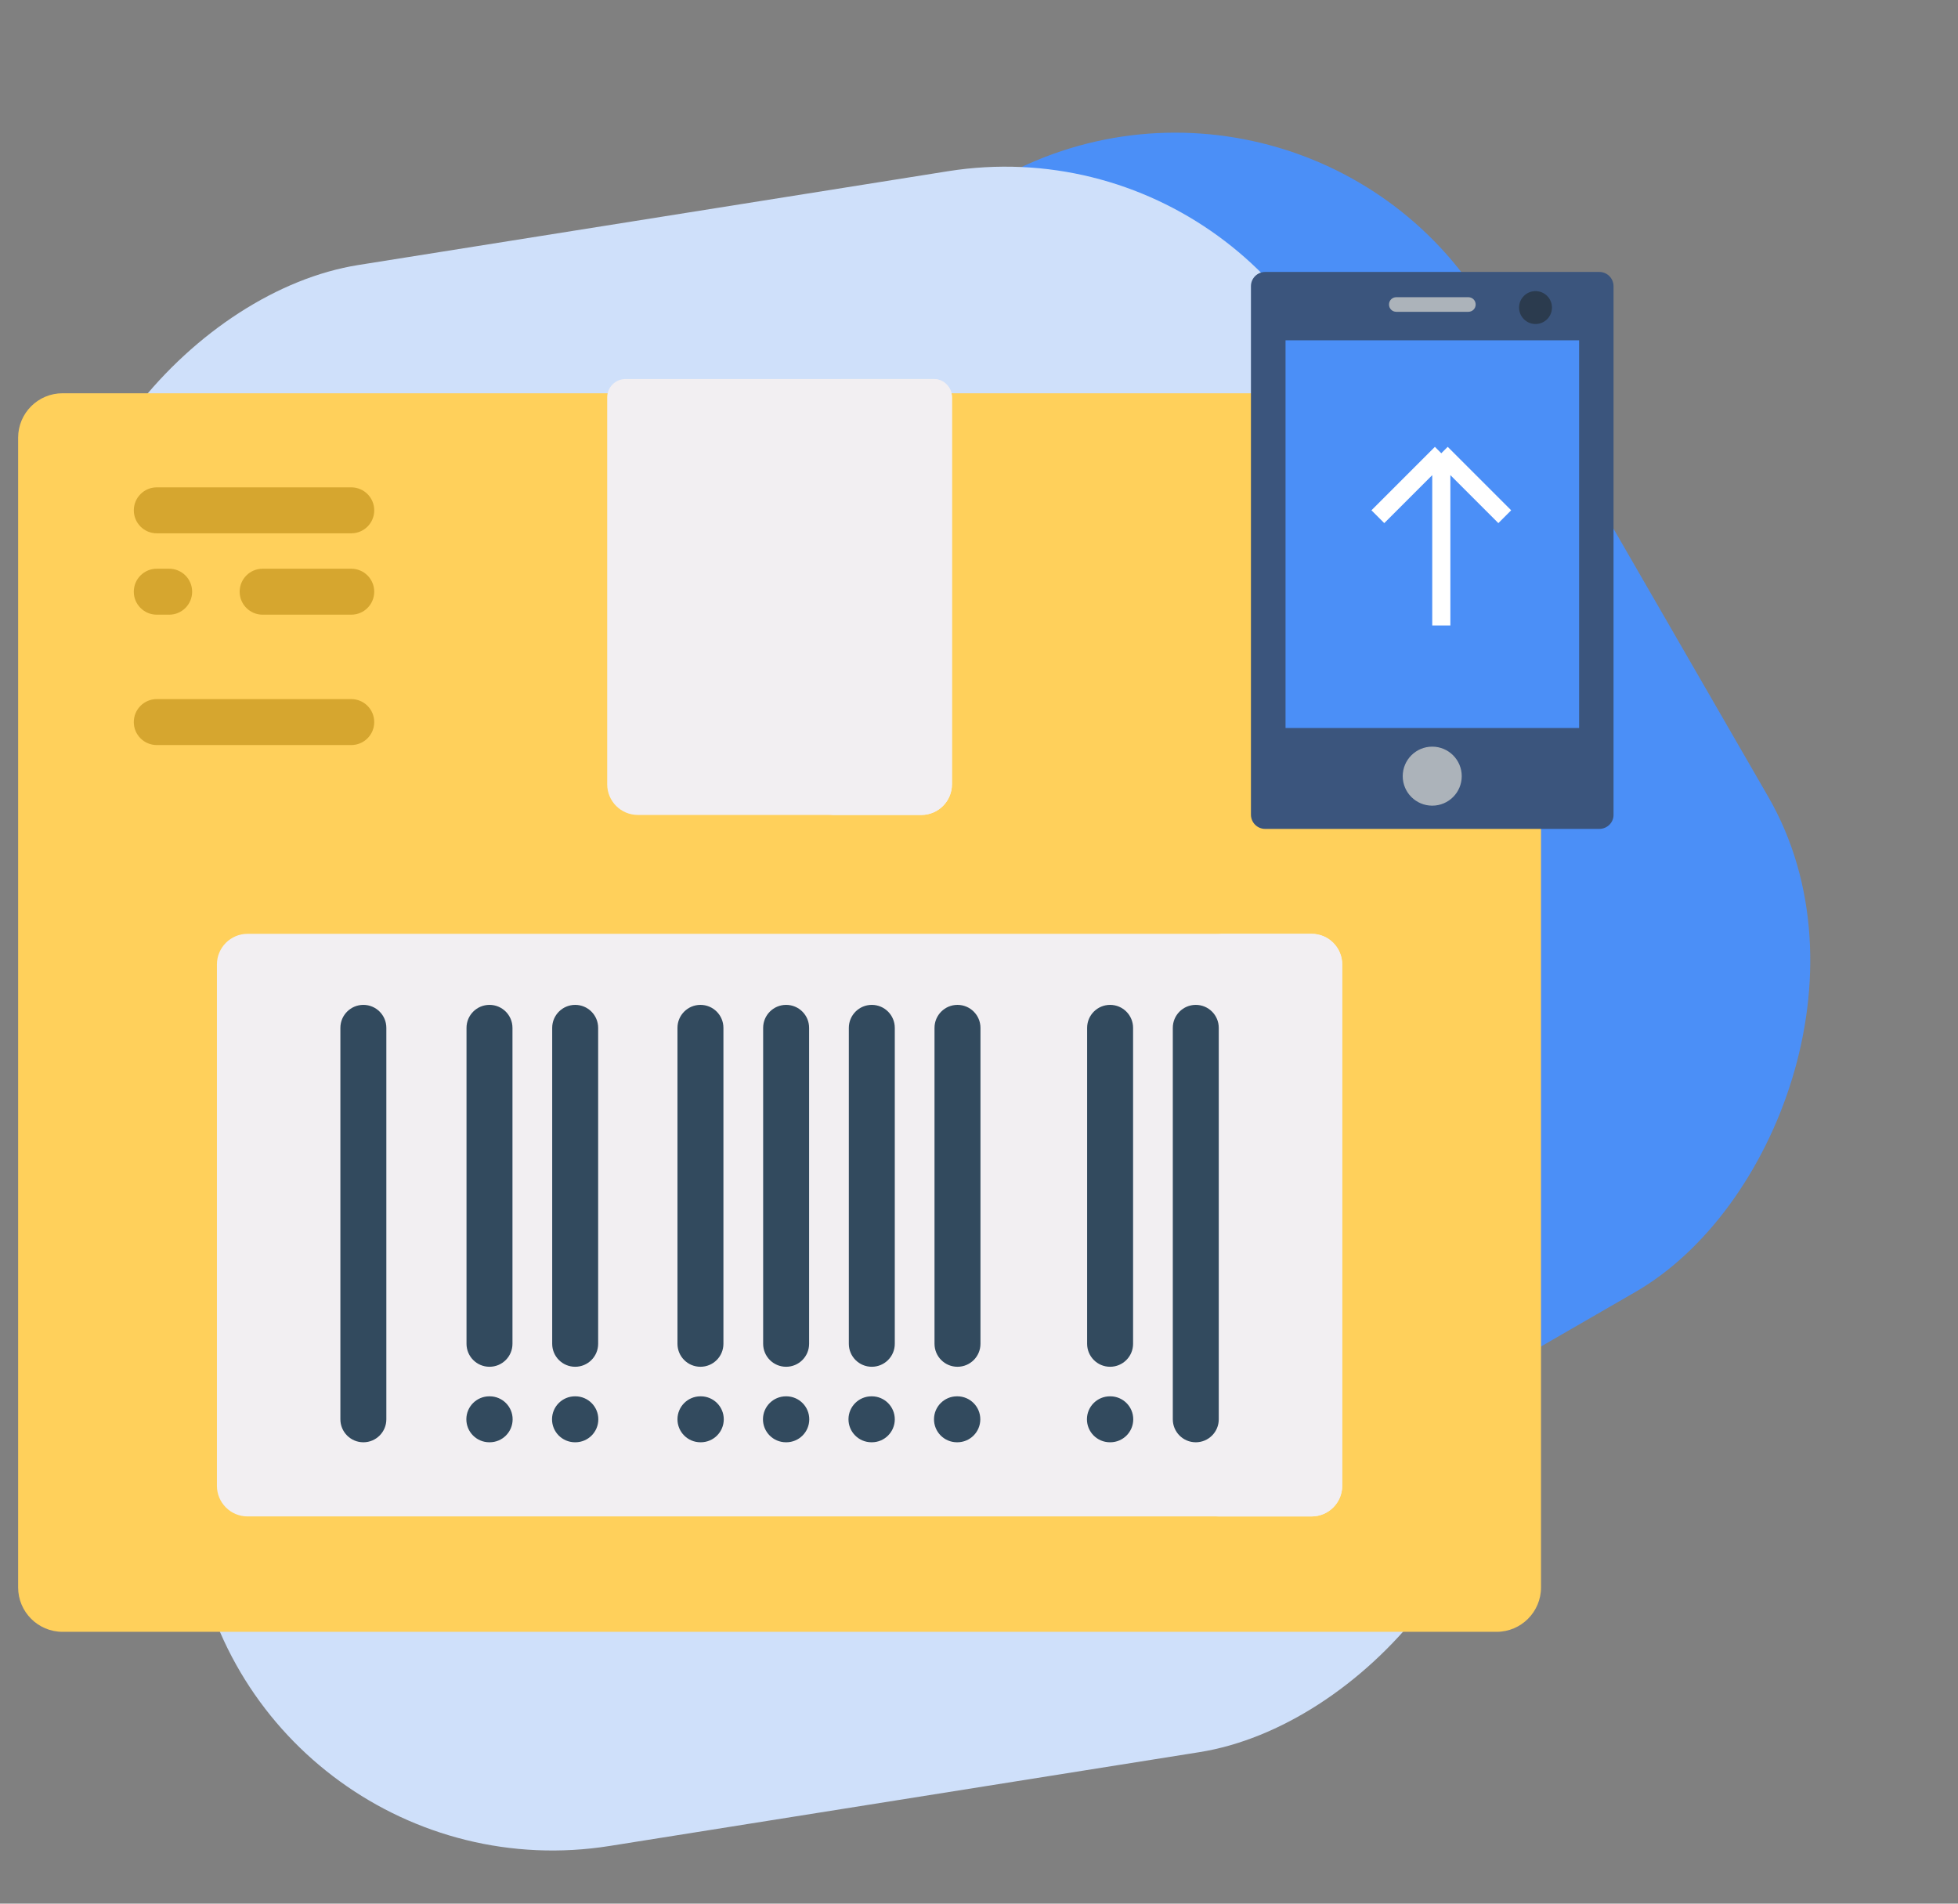 <svg width="108" height="105" viewBox="0 0 108 105" fill="none" xmlns="http://www.w3.org/2000/svg">
<rect x="0" y="0" width="108" height="105" fill="#808080" stroke="none"/>
<rect x="72.161" width="70.737" height="72.932" rx="20" transform="rotate(60 72.161 0)" fill="#4B8FF7"/>
<rect x="13.882" y="104.959" width="88.296" height="72.932" rx="20" transform="rotate(-99.038 13.882 104.959)" fill="#CFE0FA"/>
<path d="M85 24.142V87.556C85 88.909 83.903 90.007 82.547 90.007H3.453C2.097 90.007 1 88.909 1 87.556V24.142C1 22.788 2.097 21.691 3.453 21.691H82.547C83.903 21.691 85 22.788 85 24.142Z" fill="#FFD05B"/>
<path d="M50.818 44.95H35.182C34.249 44.95 33.492 44.193 33.492 43.26V21.919C33.492 21.359 33.946 20.905 34.506 20.905H51.494C52.054 20.905 52.508 21.359 52.508 21.919V43.26C52.508 44.193 51.752 44.95 50.818 44.95Z" fill="#F2EFF2"/>
<path d="M52.509 21.919V43.261C52.509 44.194 51.752 44.951 50.819 44.951H45.672C46.607 44.951 47.362 44.194 47.362 43.261V21.919C47.362 21.36 46.909 20.905 46.348 20.905H51.495C52.054 20.905 52.509 21.36 52.509 21.919Z" fill="#F2EFF2"/>
<path d="M72.345 83.642H13.655C12.722 83.642 11.965 82.886 11.965 81.952V53.197C11.965 52.264 12.722 51.507 13.655 51.507H72.345C73.278 51.507 74.035 52.264 74.035 53.197V81.952C74.035 82.886 73.278 83.642 72.345 83.642Z" fill="#F2EFF2"/>
<path d="M74.034 53.197V81.953C74.034 82.886 73.279 83.643 72.344 83.643H67.078C68.011 83.643 68.768 82.886 68.768 81.953V53.197C68.768 52.264 68.011 51.507 67.078 51.507H72.344C73.279 51.507 74.034 52.264 74.034 53.197Z" fill="#F2EFF2"/>
<path d="M20.043 79.552C19.343 79.552 18.775 78.985 18.775 78.285V56.694C18.775 55.994 19.343 55.426 20.043 55.426C20.743 55.426 21.31 55.994 21.31 56.694V78.285C21.31 78.985 20.743 79.552 20.043 79.552Z" fill="#324A5E"/>
<path d="M27 75.387C26.299 75.387 25.732 74.82 25.732 74.12V56.694C25.732 55.994 26.299 55.426 27 55.426C27.7 55.426 28.267 55.994 28.267 56.694V74.12C28.267 74.82 27.7 75.387 27 75.387Z" fill="#324A5E"/>
<path d="M31.726 75.387C31.026 75.387 30.458 74.82 30.458 74.12V56.694C30.458 55.994 31.026 55.426 31.726 55.426C32.426 55.426 32.993 55.994 32.993 56.694V74.12C32.993 74.82 32.426 75.387 31.726 75.387Z" fill="#324A5E"/>
<path d="M61.231 75.387C60.531 75.387 59.964 74.82 59.964 74.12V56.694C59.964 55.994 60.531 55.426 61.231 55.426C61.931 55.426 62.499 55.994 62.499 56.694V74.12C62.499 74.82 61.931 75.387 61.231 75.387Z" fill="#324A5E"/>
<path d="M65.957 79.552C65.257 79.552 64.69 78.985 64.69 78.285V56.694C64.69 55.994 65.257 55.426 65.957 55.426C66.657 55.426 67.225 55.994 67.225 56.694V78.285C67.225 78.985 66.657 79.552 65.957 79.552Z" fill="#324A5E"/>
<path d="M38.636 75.387C37.935 75.387 37.368 74.82 37.368 74.12V56.694C37.368 55.994 37.935 55.426 38.636 55.426C39.336 55.426 39.903 55.994 39.903 56.694V74.12C39.903 74.82 39.336 75.387 38.636 75.387Z" fill="#324A5E"/>
<path d="M43.361 75.387C42.661 75.387 42.094 74.82 42.094 74.12V56.694C42.094 55.994 42.661 55.426 43.361 55.426C44.062 55.426 44.629 55.994 44.629 56.694V74.12C44.629 74.82 44.062 75.387 43.361 75.387Z" fill="#324A5E"/>
<path d="M48.087 75.387C47.387 75.387 46.82 74.82 46.82 74.12V56.694C46.82 55.994 47.387 55.426 48.087 55.426C48.787 55.426 49.355 55.994 49.355 56.694V74.12C49.355 74.82 48.787 75.387 48.087 75.387Z" fill="#324A5E"/>
<path d="M52.813 75.387C52.113 75.387 51.546 74.82 51.546 74.12V56.694C51.546 55.994 52.113 55.426 52.813 55.426C53.513 55.426 54.081 55.994 54.081 56.694V74.12C54.081 74.82 53.513 75.387 52.813 75.387Z" fill="#324A5E"/>
<path d="M27.009 79.552C27.007 79.552 27.005 79.552 27.003 79.552L26.985 79.552C26.285 79.549 25.72 78.979 25.723 78.279C25.726 77.581 26.293 77.017 26.99 77.017H26.996H27.015C27.715 77.02 28.28 77.59 28.276 78.29C28.273 78.989 27.706 79.552 27.009 79.552Z" fill="#324A5E"/>
<path d="M31.735 79.552C31.733 79.552 31.731 79.552 31.729 79.552L31.711 79.552C31.011 79.549 30.446 78.979 30.449 78.279C30.452 77.581 31.019 77.017 31.716 77.017H31.722H31.741C32.441 77.02 33.006 77.59 33.002 78.29C33 78.989 32.433 79.552 31.735 79.552Z" fill="#324A5E"/>
<path d="M38.654 79.552C38.652 79.552 38.65 79.552 38.648 79.552L38.63 79.552C37.93 79.549 37.365 78.979 37.368 78.279C37.371 77.581 37.938 77.017 38.635 77.017H38.641H38.66C39.36 77.02 39.925 77.59 39.922 78.29C39.919 78.989 39.352 79.552 38.654 79.552Z" fill="#324A5E"/>
<path d="M43.371 79.552C43.369 79.552 43.367 79.552 43.365 79.552L43.346 79.552C42.646 79.549 42.081 78.979 42.084 78.279C42.087 77.581 42.654 77.017 43.352 77.017H43.358H43.376C44.076 77.02 44.641 77.59 44.638 78.29C44.635 78.989 44.068 79.552 43.371 79.552Z" fill="#324A5E"/>
<path d="M48.088 79.552C48.086 79.552 48.084 79.552 48.082 79.552L48.063 79.552C47.363 79.549 46.798 78.979 46.801 78.279C46.804 77.581 47.371 77.017 48.069 77.017H48.074H48.093C48.793 77.02 49.358 77.59 49.355 78.29C49.352 78.989 48.785 79.552 48.088 79.552Z" fill="#324A5E"/>
<path d="M52.804 79.552C52.802 79.552 52.8 79.552 52.798 79.552L52.78 79.552C52.08 79.549 51.515 78.979 51.518 78.279C51.521 77.581 52.088 77.017 52.785 77.017H52.791H52.809C53.51 77.02 54.075 77.59 54.072 78.29C54.068 78.989 53.502 79.552 52.804 79.552Z" fill="#324A5E"/>
<path d="M61.241 79.552C61.239 79.552 61.237 79.552 61.235 79.552L61.216 79.552C60.516 79.549 59.951 78.979 59.954 78.279C59.957 77.581 60.524 77.017 61.222 77.017H61.227H61.246C61.946 77.02 62.511 77.59 62.508 78.29C62.505 78.989 61.938 79.552 61.241 79.552Z" fill="#324A5E"/>
<path d="M9.331 33.904H8.647C7.947 33.904 7.38 33.337 7.38 32.637C7.38 31.937 7.947 31.369 8.647 31.369H9.331C10.031 31.369 10.598 31.937 10.598 32.637C10.599 33.337 10.031 33.904 9.331 33.904Z" fill="#D6A62F"/>
<path d="M19.375 29.416H8.648C7.948 29.416 7.381 28.849 7.381 28.149C7.381 27.449 7.948 26.881 8.648 26.881H19.375C20.075 26.881 20.643 27.449 20.643 28.149C20.643 28.849 20.075 29.416 19.375 29.416Z" fill="#D6A62F"/>
<path d="M19.375 33.904H14.486C13.786 33.904 13.219 33.337 13.219 32.637C13.219 31.937 13.786 31.369 14.486 31.369H19.375C20.075 31.369 20.642 31.937 20.642 32.637C20.642 33.337 20.075 33.904 19.375 33.904Z" fill="#D6A62F"/>
<path d="M19.374 41.095H8.647C7.947 41.095 7.38 40.528 7.38 39.828C7.38 39.128 7.947 38.56 8.647 38.56H19.374C20.074 38.56 20.642 39.128 20.642 39.828C20.642 40.528 20.074 41.095 19.374 41.095Z" fill="#D6A62F"/>
<path d="M88.214 45.72H69.786C69.346 45.72 69 45.364 69 44.934V15.786C69 15.346 69.356 15 69.786 15H88.214C88.654 15 89 15.355 89 15.786V44.934C89.009 45.364 88.654 45.72 88.214 45.72Z" fill="#3B557D"/>
<path d="M87.101 18.77H70.908V40.154H87.101V18.77Z" fill="#4B8FF7"/>
<path d="M80.992 17.198H77.017C76.792 17.198 76.615 17.02 76.615 16.796C76.615 16.571 76.792 16.393 77.017 16.393H80.992C81.217 16.393 81.395 16.571 81.395 16.796C81.395 17.02 81.217 17.198 80.992 17.198Z" fill="#ACB3BA"/>
<path d="M84.697 17.872C85.198 17.872 85.604 17.465 85.604 16.964C85.604 16.463 85.198 16.057 84.697 16.057C84.196 16.057 83.789 16.463 83.789 16.964C83.789 17.465 84.196 17.872 84.697 17.872Z" fill="#2B3B4E"/>
<path d="M79 44.438C79.899 44.438 80.627 43.71 80.627 42.811C80.627 41.912 79.899 41.183 79 41.183C78.101 41.183 77.372 41.912 77.372 42.811C77.372 43.71 78.101 44.438 79 44.438Z" fill="#ACB3BA"/>
<path d="M79.5 34.5L79.5 25M79.5 25L83 28.5M79.5 25L76 28.5" stroke="white"/>
</svg>
